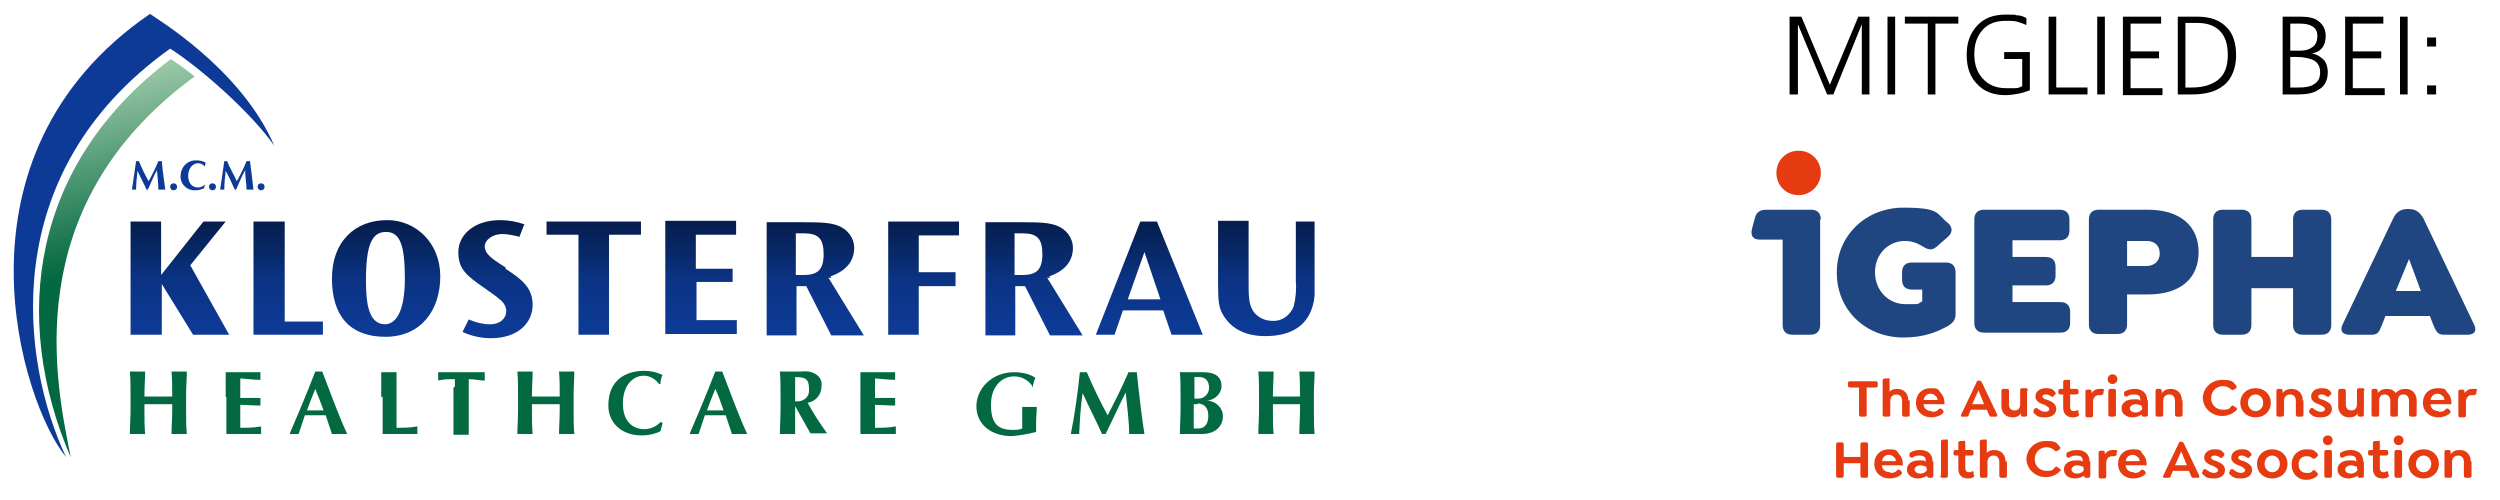 <?xml version="1.0" encoding="UTF-8"?>
<svg id="Logo" xmlns="http://www.w3.org/2000/svg" version="1.1" xmlns:xlink="http://www.w3.org/1999/xlink" viewBox="0 0 360 72">
  <!-- Generator: Adobe Illustrator 29.0.0, SVG Export Plug-In . SVG Version: 2.1.0 Build 186)  -->
  <defs>
    <style>
      .st0 {
        fill: #e63b11;
      }

      .st1 {
        fill: url(#linear-gradient1);
      }

      .st2 {
        fill: #0d3a97;
      }

      .st3 {
        fill: #204682;
      }

      .st4 {
        display: none;
      }

      .st5 {
        fill: #026941;
      }

      .st6 {
        fill: url(#linear-gradient);
      }
    </style>
    <linearGradient id="linear-gradient" x1="104.1" y1="31.6" x2="104.1" y2="48.5" gradientUnits="userSpaceOnUse">
      <stop offset="0" stop-color="#061d4c"/>
      <stop offset=".3" stop-color="#08296a"/>
      <stop offset=".5" stop-color="#0b3383"/>
      <stop offset=".8" stop-color="#0c3891"/>
      <stop offset="1" stop-color="#0d3b97"/>
    </linearGradient>
    <linearGradient id="linear-gradient1" x1="11.8" y1="10.7" x2="18.6" y2="38.2" gradientUnits="userSpaceOnUse">
      <stop offset="0" stop-color="#aad2b1"/>
      <stop offset="0" stop-color="#a3ceac"/>
      <stop offset=".4" stop-color="#5fa27f"/>
      <stop offset=".7" stop-color="#2c825d"/>
      <stop offset=".9" stop-color="#0d6f48"/>
      <stop offset="1" stop-color="#026841"/>
    </linearGradient>
  </defs>
  <g>
    <path class="st5" d="M24.8,58.2c-.7,0-1.3,0-2,0s-1.3,0-2,0v.7c0,1.5,0,2.5.1,3.6-.3,0-.6,0-1.1,0s-.8,0-1.1,0c0-1.1.1-2.1.1-3.6v-1.8c0-1.5,0-2.5-.1-3.6.3,0,.6,0,1.1,0s.8,0,1.1,0c0,1.1-.1,2.1-.1,3.6h4c0-1.4,0-2.4-.1-3.6.3,0,.6,0,1.1,0s.8,0,1.1,0c0,1.1-.1,2.1-.1,3.6v1.8c0,1.5,0,2.5.1,3.6-.3,0-.6,0-1.1,0s-.8,0-1.1,0c0-1.1.1-2.1.1-3.6v-.7Z"/>
    <path class="st5" d="M32.5,57.2c0-1.5,0-2.5,0-3.6.8,0,1.5,0,2.3,0,1.3,0,2.4,0,2.7,0,0,.2,0,.4,0,.5,0,.2,0,.4,0,.6-1,0-2.5-.2-2.9-.2,0,1,0,1.9,0,2.8,1.1,0,2,0,2.9,0,0,.2,0,.4,0,.6,0,.2,0,.4,0,.5-1,0-2-.1-2.9-.1v3.3c1,0,2,0,3-.2,0,.2,0,.4,0,.6,0,.2,0,.4,0,.5-.5,0-1.1,0-2.3,0-2.1,0-2.5,0-2.7,0,0-1.1,0-2.1,0-3.6v-1.8Z"/>
    <path class="st5" d="M50,62.5c-.4,0-.8,0-1.1,0s-.7,0-1.1,0c-.3-.9-.6-1.8-.9-2.7h-3c-.3.9-.6,1.8-.9,2.7-.2,0-.4,0-.6,0s-.4,0-.7,0c.6-1.4,2.6-6.1,3.7-9,.2,0,.3,0,.5,0,.2,0,.3,0,.5,0,1.1,2.9,2.6,6.9,3.6,9ZM46.6,59.1c-.4-1.1-.8-2.1-1.2-3.1-.4,1-.8,2-1.2,3.1h2.4Z"/>
    <path class="st5" d="M54.9,57.2c0-1.5,0-2.5,0-3.6.3,0,.6,0,1.1,0s.8,0,1.1,0c0,1.1,0,2.1,0,3.6v4.4c1,0,2,0,3-.2,0,.2,0,.4,0,.6,0,.2,0,.4,0,.5-.5,0-1.1,0-2.3,0-2.1,0-2.5,0-2.7,0,0-1.1,0-2.1,0-3.6v-1.8Z"/>
    <path class="st5" d="M65.5,55.7c0-.4,0-.8,0-1.1-.8,0-1.6,0-2.4.2,0-.2,0-.4,0-.6,0-.2,0-.4,0-.6,1.2,0,1.8,0,3.4,0s2.2,0,3.3,0c0,.2,0,.4,0,.6,0,.2,0,.4,0,.6-.8,0-1.5-.2-2.3-.2v4.4c0,1.5,0,2.5,0,3.6-.3,0-.6,0-1.1,0s-.8,0-1.1,0c0-1.1,0-2.1,0-3.6v-3.2Z"/>
    <path class="st5" d="M80.6,58.2c-.7,0-1.3,0-2,0s-1.3,0-2,0v.7c0,1.5,0,2.5.1,3.6-.3,0-.6,0-1.1,0s-.8,0-1.1,0c0-1.1.1-2.1.1-3.6v-1.8c0-1.5,0-2.5-.1-3.6.3,0,.6,0,1.1,0s.8,0,1.1,0c0,1.1-.1,2.1-.1,3.6h4c0-1.4,0-2.4-.1-3.6.3,0,.6,0,1.1,0s.8,0,1.1,0c0,1.1-.1,2.1-.1,3.6v1.8c0,1.5,0,2.5.1,3.6-.3,0-.6,0-1.1,0s-.8,0-1.1,0c0-1.1.1-2.1.1-3.6v-.7Z"/>
    <path class="st5" d="M95.4,61c-.1.4-.2.7-.3,1.1-.8.4-1.7.6-2.7.6-3,0-4.8-1.9-4.8-4.3,0-3.6,2.4-5,5.2-5,.9,0,1.8.2,2.6.6-.2.4-.3.9-.3,1.3h-.2c-.5-.7-1.3-1.2-2.2-1.2-1.4,0-3,1.2-3,4s1.6,3.7,3.1,3.7c.9,0,1.7-.4,2.3-1h.2Z"/>
    <path class="st5" d="M107.6,62.5c-.4,0-.8,0-1.1,0s-.7,0-1.1,0c-.3-.9-.6-1.8-.9-2.7h-3c-.3.9-.6,1.8-.9,2.7-.2,0-.4,0-.6,0s-.4,0-.7,0c.6-1.4,2.6-6.1,3.7-9,.2,0,.3,0,.5,0,.2,0,.3,0,.5,0,1.1,2.9,2.6,6.9,3.6,9ZM104.2,59.1c-.4-1.1-.7-2.1-1.2-3.1-.4,1-.8,2-1.2,3.1h2.4Z"/>
    <path class="st5" d="M114.6,58.4h-.1v.5c0,1.5,0,2.5,0,3.6-.3,0-.6,0-1.1,0s-.8,0-1.1,0c0-1.1.1-2.1.1-3.6v-1.8c0-1.5,0-2.5-.1-3.6.3,0,.6,0,1.1,0s1,0,1.9,0c.8-.1,1.6,0,2.2.4.6.4.9,1,.8,1.7,0,1.2-.8,2.2-2,2.4.8,1.5,1.8,3,2.8,4.4-.4,0-.8,0-1.2,0s-.8,0-1.2,0l-2.3-4.1ZM114.5,54.3v3.5h.3c.9,0,1.7-.6,1.7-1.5,0-.1,0-.2,0-.3,0-1.5-.6-1.7-2-1.7Z"/>
    <path class="st5" d="M123.9,57.2c0-1.5,0-2.5,0-3.6.8,0,1.5,0,2.3,0,1.3,0,2.4,0,2.7,0,0,.2,0,.4,0,.5,0,.2,0,.4,0,.6-1,0-2.5-.2-2.9-.2,0,1,0,1.9,0,2.8,1.1,0,2,0,2.9,0,0,.2,0,.4,0,.6,0,.2,0,.4,0,.5-1,0-2-.1-2.9-.1v3.3c1,0,2,0,3-.2,0,.2,0,.4,0,.6,0,.2,0,.4,0,.5-.5,0-1.1,0-2.3,0-2.1,0-2.5,0-2.8,0,0-1.1,0-2.1,0-3.6v-1.8Z"/>
    <path class="st5" d="M148.6,55.5c-.6-.8-1.5-1.3-2.6-1.3-1.6,0-3.3,1.3-3.3,4.1s1.1,3.6,3.1,3.6c.5,0,1,0,1.4-.2,0-.3,0-.6,0-.9,0-1.4,0-2,0-2.2.3,0,.7,0,1,0,.4,0,.7,0,1.1,0,0,.7-.1,1.5-.1,2.2v1.4c-1.1.3-2.3.5-3.5.6-3,0-5.1-1.7-5.1-4.3s2.3-4.9,5.4-4.9c1.1,0,2.2.2,3.1.8-.2.4-.3.9-.4,1.3h-.1Z"/>
    <path class="st5" d="M155.9,56.6c-.3,2-.4,3.9-.5,5.9-.2,0-.4,0-.6,0-.2,0-.4,0-.6,0,.6-3,1-6,1.3-8.9.2,0,.4,0,.5,0,.2,0,.3,0,.5,0,.9,2.1,2,4.4,3,6.2,1-1.9,2.1-4.1,3-6.2.2,0,.4,0,.6,0,.2,0,.4,0,.6,0,.3,3,.8,7.1,1.1,8.9-.3,0-.7,0-1.1,0-.4,0-.7,0-1.1,0,0-1.8-.3-4-.5-6h0c-1,2-1.9,4-2.9,6h-.5c-.9-2-1.9-3.9-2.8-5.9h0Z"/>
    <path class="st5" d="M170,57.2c0-1.5,0-2.5-.1-3.6.3,0,.6,0,1.1,0,.7,0,1.6,0,2.3,0,1.6,0,2.6.6,2.6,2,0,1.1-1,2-2.1,2.1h0c1.2,0,2.3,1,2.3,2.2,0,1.8-1.5,2.6-3,2.6s-1.3,0-1.9,0-1,0-1.3,0c0-1.1.1-2.1.1-3.6v-1.7ZM172.6,54.3c-.2,0-.4,0-.6,0,0,.6,0,1.4,0,1.8v1.3h.6c.8,0,1.5-.7,1.5-1.5,0,0,0,0,0-.1,0-.8-.4-1.5-1.4-1.5h0ZM172.5,58.2h-.6v3.5h.7c.8,0,1.4-.6,1.4-1.8s-.6-1.8-1.6-1.8h0Z"/>
    <path class="st5" d="M187.3,58.2c-.7,0-1.3,0-2,0s-1.3,0-2,0v.7c0,1.5,0,2.5.1,3.6-.3,0-.6,0-1.1,0s-.8,0-1.1,0c0-1.1.1-2.1.1-3.6v-1.8c0-1.5,0-2.5-.1-3.6.3,0,.6,0,1.1,0s.8,0,1.1,0c0,1.1-.1,2.1-.1,3.6h3.9c0-1.4,0-2.4-.1-3.6.3,0,.6,0,1.1,0s.8,0,1.1,0c0,1.1-.1,2.1-.1,3.6v1.8c0,1.5,0,2.5.1,3.6-.3,0-.6,0-1.1,0s-.8,0-1.1,0c0-1.1.1-2.1.1-3.6v-.7Z"/>
    <path class="st2" d="M19.8,24.6c-.1.9-.2,1.8-.2,2.7h-.3c0,0-.2,0-.3,0,.2-1.4.4-2.8.6-4.1,0,0,.2,0,.2,0,0,0,.2,0,.2,0,.4,1,.9,2,1.4,2.9.5-.9,1-1.9,1.4-2.9,0,0,.2,0,.3,0h.2c.1,1.4.4,3.3.5,4.1-.2,0-.3,0-.5,0h-.5c0-.8-.1-1.8-.2-2.8h0c-.5.9-.9,1.9-1.3,2.8h-.2c-.4-.9-.9-1.8-1.3-2.7h0Z"/>
    <path class="st2" d="M25,26.4c.3,0,.5.2.5.5s-.2.5-.5.5-.5-.2-.5-.5h0c0-.3.2-.5.5-.5Z"/>
    <path class="st2" d="M29.5,26.6c0,.2-.1.3-.1.5-.4.2-.8.3-1.2.3-1.1.1-2.1-.7-2.2-1.8,0,0,0-.1,0-.2,0-1.2.8-2.2,2-2.3.1,0,.3,0,.4,0,.4,0,.8.1,1.2.3,0,.2-.1.4-.1.6h0c-.2-.3-.6-.5-1-.5-.6,0-1.4.6-1.4,1.8s.7,1.7,1.4,1.7c.4,0,.8-.2,1.1-.5h0Z"/>
    <path class="st2" d="M30.6,26.4c.3,0,.5.2.5.5s-.2.5-.5.5-.5-.2-.5-.5.2-.5.5-.5Z"/>
    <path class="st2" d="M32.5,24.6c-.1.9-.2,1.8-.2,2.7h-.3c0,0-.2,0-.3,0,.2-1.4.4-2.8.6-4.1,0,0,.2,0,.2,0,0,0,.2,0,.2,0,.4,1,1,2,1.4,2.9.5-.9,1-1.9,1.4-2.9,0,0,.2,0,.2,0,0,0,.2,0,.3,0,.2,1.4.4,3.3.5,4.1-.2,0-.3,0-.5,0h-.5c0-.8-.2-1.8-.2-2.8h0c-.5.9-.9,1.9-1.3,2.8h-.2c-.4-.9-.8-1.8-1.3-2.7h0Z"/>
    <path class="st2" d="M37.6,26.4c.3,0,.5.2.5.5s-.2.5-.5.5c-.3,0-.5-.2-.5-.5s.2-.5.5-.5h0Z"/>
    <path class="st6" d="M32.3,31.9h-3l-6.1,7.7v-7.7h-4.4v16.3h4.5v-7.3l4.5,7.3h5.2l-5.6-10,5.1-6.3ZM189.3,40.9v-9h-2.7v8.5c.1,1.2,0,2.5-.3,3.7-.5,1.3-1.7,2.2-3.1,2.1-1,0-1.9-.4-2.6-1.2-.8-1.1-.8-2.2-.8-4.6v-8.6h-4.4v9c0,2.5.1,3.5.7,4.5,1.7,3,5,3.1,6.1,3.1,4.2,0,6.7-1.9,7.1-5.8,0-.6,0-1.2,0-1.8M115.7,39.6h-1.1v-6h1.1c2.1,0,2.9.7,2.9,3s-.9,3-2.9,3M119.6,39.8c2-.7,3.4-2,3.4-4.1,0-1.5-1-2.7-2.3-3.2-1.1-.4-2.1-.5-5-.5h-5.3v16.3h4.3v-7.1h1.4l3.6,7.1h4.7l-5.1-8.3h.4ZM127.9,48.2h4.4v-7h5.3v-2h-5.3v-5.3h5.8v-2h-10.2v16.3ZM147.2,39.6h-1.1v-6h1.1c2.1,0,2.9.7,2.9,3s-.9,3-2.9,3M151.1,39.8c2-.7,3.4-2,3.4-4.1,0-1.5-1-2.7-2.3-3.2-1.1-.4-2.1-.5-5-.5h-5.3v16.3h4.3v-7.1h1.4l3.6,7.1h4.7l-5.1-8.3h.4ZM100.2,40.6h5.3v-1.9h-5.3v-4.9h5.8v-2h-10.2v16.3h10.3v-2h-5.8v-5.6ZM162.4,43.1l2.4-6.8,2.3,6.8h-4.7ZM164.2,31.9l-6.4,16.3h2.7l1.2-3.5h5.8l1.2,3.5h4.5l-6.6-16.3h-2.5ZM41,31.9h-4.5v16.3h10v-1.9h-5.5v-14.4ZM72.8,38.5l-.8-.5c-1.2-.8-2.2-1.5-2.2-2.5s1.2-1.8,2.5-1.8c.8,0,1.7.2,2.5.4l.7-1.8c-1.1-.4-2.3-.6-3.5-.6-3.7,0-6,2.1-6,4.6s1.2,3.4,3.8,5.2l.7.5c.6.4,1.1.8,1.7,1.3.4.4.7.9.7,1.5,0,1-.8,1.9-2.4,1.9-1,0-2.1-.3-3-.7l-.9,1.8c1.3.6,2.7.9,4.1.9,4,0,6-2.3,6-4.8s-1.6-3.7-3.9-5.2M78.7,33.8h4.6v14.4h4.4v-14.4h4.6v-1.9h-13.6v1.9ZM55.5,46.7c-2.4,0-2.8-2.9-2.8-6.3,0-5.3.9-7,2.9-7s2.7,1.9,2.7,6.7-1.3,6.6-2.9,6.6M55.7,31.7c-4.5,0-7.9,3-7.9,8.4s2.6,8.4,7.7,8.4,7.9-3.8,7.9-8.7-3.6-8.1-7.6-8.1Z"/>
    <path class="st2" d="M24.5,7c4.1,2.6,11.6,9.1,15,14C34.7,9.8,22.2,2.5,21.6,2-8.3,22.5,3.2,58.2,9.5,65.8,3.1,52.2-.7,25,24.5,7"/>
    <path class="st1" d="M28,11c-1.1-.9-2.2-1.7-3.4-2.5C4.6,23.6,1.5,45.7,10.2,65.9,8.2,55.8,2.2,30,27.9,11.1h.1Z"/>
  </g>
  <g>
    <g>
      <path class="st0" d="M267.7,59.7v-3.9h-1.3c-.2,0-.3-.1-.3-.3v-.3c0-.2.1-.3.3-.3h3.7c.2,0,.3.1.3.3v.3c0,.2-.1.3-.3.3h-1.3v3.9c0,.2-.1.3-.3.3h-.5c-.2,0-.3-.1-.3-.3Z"/>
      <path class="st0" d="M275,57.6v2.1c0,.2-.1.3-.3.3h-.5c-.2,0-.3-.1-.3-.3v-2c0-.5-.3-.9-.8-.9s-.9.3-.9.9v2c0,.2-.1.3-.3.3h-.5c-.2,0-.3-.1-.3-.3v-4.9c0-.2.1-.3.3-.3h.4c.2-.1.3,0,.3.2v1.7c.3-.3.6-.4,1.1-.4,1,0,1.6.7,1.6,1.7Z"/>
      <path class="st0" d="M278.2,59.3c.3,0,.7,0,1-.4.1-.1.3-.1.4,0l.2.2c.2.2,0,.3,0,.4-.4.4-1.1.6-1.7.6-1.2,0-2.2-.8-2.2-2.1s.9-2.1,2.1-2.1,1.1.2,1.4.6c.4.4.6.9.6,1.4s0,.3-.3.3h-2.7c0,.7.6,1,1.2,1ZM277,57.6h2c0-.2-.1-.5-.3-.6-.2-.2-.4-.3-.7-.3-.5,0-.9.3-1,.9Z"/>
      <path class="st0" d="M287.3,60h-.6c-.2,0-.2-.1-.3-.3l-.3-.7h-2.3l-.3.7c0,.2-.1.3-.3.3h-.6c-.2,0-.3-.1-.2-.3l2.2-4.6c0-.2.2-.3.4-.3h0c.2,0,.3.1.4.3l2.2,4.6c0,.2,0,.3-.2.3ZM285.7,58.2l-.8-2-.9,2h1.7Z"/>
      <path class="st0" d="M291.9,56.3v3.4c0,.2-.1.3-.3.3h-.3c-.2,0-.3-.1-.3-.3v-.2c-.2.4-.6.6-1.2.6-1,0-1.6-.7-1.6-1.6v-2.2c0-.2.1-.3.3-.3h.5c.2,0,.3.1.3.3v2c0,.5.3.8.8.8s.8-.3.8-.9v-2c0-.2.1-.3.3-.3h.5c.2,0,.3.1.3.3Z"/>
      <path class="st0" d="M292.9,59.5c-.1-.1-.2-.3,0-.4v-.2c.3-.2.4-.2.6,0,.3.2.6.4,1,.4s.6-.2.6-.4-.3-.4-.7-.6c-.6-.2-1.3-.5-1.3-1.2s.6-1.2,1.5-1.2,1,.2,1.3.5c.1.1.2.3,0,.5h-.1c-.1.3-.3.3-.4.2-.3-.2-.5-.3-.8-.3s-.5.1-.5.3.3.4.8.5c.7.3,1.2.6,1.2,1.3s-.6,1.2-1.6,1.2-1.2-.2-1.6-.6Z"/>
      <path class="st0" d="M299.4,59.8c-.2.2-.5.3-.9.3-.8,0-1.4-.4-1.4-1.4v-1.9h-.4c-.2,0-.3-.1-.3-.3v-.2c0-.2.1-.3.3-.3h.4v-1c0-.2.1-.3.3-.3h.4c.2-.1.3,0,.3.2v1.1h.9c.2,0,.3.1.3.3v.2c0,.2-.1.3-.3.3h-.9v1.8c0,.4.2.6.5.6s.3,0,.4-.1c.2-.1.3,0,.3.1v.3c.2.2.1.3,0,.3Z"/>
      <path class="st0" d="M302.9,56.3v.4c-.2.2-.3.2-.4.2-.1,0-.2,0-.3,0-.5,0-.8.4-.8,1v1.9c0,.2-.1.3-.3.3h-.5c-.2,0-.3-.1-.3-.3v-3.4c0-.2.1-.3.3-.3h.3c.2,0,.3.1.3.3v.2c.3-.4.6-.6,1.1-.6s.3,0,.5,0c.1,0,.2.1.2.3Z"/>
      <path class="st0" d="M303.5,54.6c0-.4.3-.7.7-.7s.7.3.7.7-.3.7-.7.7-.7-.3-.7-.7ZM303.6,59.7v-3.4c0-.2.1-.3.3-.3h.5c.2,0,.3.1.3.3v3.4c0,.2-.1.3-.3.3h-.5c-.2,0-.3-.1-.3-.3Z"/>
      <path class="st0" d="M309.3,57.6v2.1c0,.2-.1.3-.3.3h-.3c-.2,0-.3-.1-.3-.3h0c-.3.2-.8.4-1.3.4-.9,0-1.6-.5-1.6-1.3s.7-1.3,1.7-1.3.7,0,1,.2v-.2c0-.5-.3-.7-.9-.7s-.7.1-1,.3c-.2,0-.3,0-.4-.1h0c-.1-.3,0-.5,0-.6.5-.3,1-.4,1.5-.4,1,0,1.8.5,1.8,1.7ZM308.4,58.7v-.3c-.2,0-.5-.2-.9-.2s-.8.3-.8.6.3.6.8.6,1-.3,1-.7Z"/>
      <path class="st0" d="M314.3,57.6v2.1c0,.2-.1.3-.3.3h-.5c-.2,0-.3-.1-.3-.3v-2c0-.5-.3-.9-.8-.9s-.9.3-.9.9v2c0,.2-.1.3-.3.3h-.5c-.2,0-.3-.1-.3-.3v-3.4c0-.2.1-.3.3-.3h.3c.2,0,.3.1.3.3v.3c.3-.4.7-.6,1.3-.6,1,0,1.6.7,1.6,1.7Z"/>
      <path class="st0" d="M317.2,57.4c0-1.5,1.2-2.7,2.8-2.7s1.5.3,2,.8c.1.1.1.3,0,.4l-.3.2c-.2.1-.3.1-.4,0-.3-.3-.7-.5-1.2-.5-.9,0-1.7.7-1.7,1.7s.7,1.7,1.7,1.7.9-.2,1.2-.5c.2-.1.3-.2.4,0l.3.2c.2.1.2.3,0,.4-.5.5-1.2.8-2,.8-1.5,0-2.8-1.1-2.8-2.7Z"/>
      <path class="st0" d="M322.6,58c0-1.2.9-2.1,2.2-2.1s2.2.9,2.2,2.1-.9,2.1-2.2,2.1-2.2-.9-2.2-2.1ZM325.9,58c0-.7-.5-1.2-1.1-1.2s-1.1.5-1.1,1.2.5,1.2,1.1,1.2,1.1-.5,1.1-1.2Z"/>
      <path class="st0" d="M331.7,57.6v2.1c0,.2-.1.3-.3.3h-.5c-.2,0-.3-.1-.3-.3v-2c0-.5-.3-.9-.8-.9s-.9.3-.9.9v2c0,.2-.1.3-.3.3h-.5c-.2,0-.3-.1-.3-.3v-3.4c0-.2.1-.3.3-.3h.3c.2,0,.3.1.3.3v.3c.3-.4.7-.6,1.3-.6,1,0,1.6.7,1.6,1.7Z"/>
      <path class="st0" d="M332.6,59.5c-.1-.1-.2-.3,0-.4v-.2c.3-.2.4-.2.6,0,.3.2.6.4,1,.4s.6-.2.6-.4-.3-.4-.7-.6c-.6-.2-1.3-.5-1.3-1.2s.6-1.2,1.5-1.2,1,.2,1.3.5c.1.1.2.3,0,.5h-.1c-.1.3-.3.3-.4.2-.3-.2-.5-.3-.8-.3s-.5.1-.5.3.3.4.8.5c.7.3,1.2.6,1.2,1.3s-.6,1.2-1.6,1.2-1.2-.2-1.6-.6Z"/>
      <path class="st0" d="M340.4,56.3v3.4c0,.2-.1.3-.3.3h-.3c-.2,0-.3-.1-.3-.3v-.2c-.2.4-.6.6-1.2.6-1,0-1.6-.7-1.6-1.6v-2.2c0-.2.1-.3.3-.3h.5c.2,0,.3.1.3.3v2c0,.5.3.8.8.8s.8-.3.8-.9v-2c0-.2.1-.3.3-.3h.5c.2,0,.3.1.3.3Z"/>
      <path class="st0" d="M348,57.6v2.1c0,.2-.1.3-.3.3h-.5c-.2,0-.3-.1-.3-.3v-2c0-.5-.3-.9-.8-.9s-.8.3-.8.9v2c0,.2-.1.3-.3.3h-.5c-.2,0-.3-.1-.3-.3v-2c0-.5-.3-.9-.8-.9s-.8.3-.8.9v2c0,.2-.1.3-.3.3h-.5c-.2,0-.3-.1-.3-.3v-3.4c0-.2.1-.3.3-.3h.3c.2,0,.3.1.3.3v.3c.3-.4.7-.6,1.3-.6s1,.2,1.3.6c.3-.4.8-.6,1.4-.6,1,0,1.6.7,1.6,1.7Z"/>
      <path class="st0" d="M351.2,59.3c.3,0,.7,0,1-.4.1-.1.3-.1.4,0l.2.2c.2.2,0,.3,0,.4-.4.4-1.1.6-1.7.6-1.2,0-2.2-.8-2.2-2.1s.9-2.1,2.1-2.1,1.1.2,1.4.6c.4.4.6.9.6,1.4s0,.3-.3.3h-2.7c0,.7.6,1,1.2,1ZM350,57.6h2c0-.2-.1-.5-.3-.6-.2-.2-.4-.3-.7-.3-.5,0-.9.3-1,.9Z"/>
      <path class="st0" d="M356.6,56.3v.4c-.2.2-.3.2-.4.2-.1,0-.2,0-.3,0-.5,0-.8.4-.8,1v1.9c0,.2-.1.3-.3.3h-.5c-.2,0-.3-.1-.3-.3v-3.4c0-.2.1-.3.3-.3h.3c.2,0,.3.1.3.3v.2c.3-.4.6-.6,1.1-.6s.3,0,.5,0c.1,0,.2.1.2.3Z"/>
    </g>
    <g>
      <path class="st0" d="M264.4,68.5v-4.5c0-.2.1-.3.3-.3h.5c.2,0,.3.1.3.3v1.8h2.4v-1.8c0-.2.1-.3.3-.3h.5c.2,0,.3.1.3.3v4.5c0,.2-.1.3-.3.3h-.5c-.2,0-.3-.1-.3-.3v-1.8h-2.4v1.8c0,.2-.1.3-.3.3h-.5c-.2,0-.3-.1-.3-.3Z"/>
      <path class="st0" d="M272.2,68.1c.3,0,.7,0,1-.4.1-.1.3-.1.4,0l.2.2c.2.2,0,.3,0,.4-.4.4-1.1.6-1.7.6-1.2,0-2.2-.8-2.2-2.1s.9-2.1,2.1-2.1,1.1.2,1.4.6c.4.4.6.9.6,1.4s0,.3-.3.3h-2.7c0,.7.6,1,1.2,1ZM271,66.4h2c0-.2-.1-.5-.3-.6-.2-.2-.4-.3-.7-.3-.5,0-.9.3-1,.9Z"/>
      <path class="st0" d="M278.4,66.4v2.1c0,.2-.1.3-.3.3h-.3c-.2,0-.3-.1-.3-.3h0c-.3.2-.8.4-1.3.4-.9,0-1.6-.5-1.6-1.3s.7-1.3,1.7-1.3.7,0,1,.2v-.2c0-.5-.3-.7-.9-.7s-.7.1-1,.3c-.2,0-.3,0-.4-.1h0c-.1-.3,0-.5,0-.6.5-.3,1-.4,1.5-.4,1,0,1.8.5,1.8,1.7ZM277.4,67.5v-.3c-.2,0-.5-.2-.9-.2s-.8.3-.8.6.3.6.8.6,1-.3,1-.7Z"/>
      <path class="st0" d="M279.5,68.5v-4.9c0-.2.1-.3.3-.3h.4c.2-.1.3,0,.3.2v5c0,.2-.1.3-.3.3h-.5c-.2,0-.3-.1-.3-.3Z"/>
      <path class="st0" d="M284.3,68.6c-.2.2-.5.3-.9.3-.8,0-1.4-.4-1.4-1.4v-1.9h-.4c-.2,0-.3-.1-.3-.3v-.2c0-.2.1-.3.3-.3h.4v-1c0-.2.1-.3.3-.3h.4c.2-.1.3,0,.3.2v1.1h.9c.2,0,.3.1.3.3v.2c0,.2-.1.3-.3.3h-.9v1.8c0,.4.2.6.5.6s.3,0,.4-.1c.2-.1.3,0,.3.1v.3c.2.2.1.3,0,.3Z"/>
      <path class="st0" d="M289,66.4v2.1c0,.2-.1.3-.3.3h-.5c-.2,0-.3-.1-.3-.3v-2c0-.5-.3-.9-.8-.9s-.9.3-.9.9v2c0,.2-.1.3-.3.3h-.5c-.2,0-.3-.1-.3-.3v-4.9c0-.2.1-.3.3-.3h.4c.2-.1.3,0,.3.2v1.7c.3-.3.6-.4,1.1-.4,1,0,1.6.7,1.6,1.7Z"/>
      <path class="st0" d="M291.8,66.2c0-1.5,1.2-2.7,2.8-2.7s1.5.3,2,.8c.1.1.1.3,0,.4l-.3.2c-.2.1-.3.1-.4,0-.3-.3-.7-.5-1.2-.5-.9,0-1.7.7-1.7,1.7s.7,1.7,1.7,1.7.9-.2,1.2-.5c.2-.1.3-.2.4,0l.3.2c.2.1.2.3,0,.4-.5.5-1.2.8-2,.8-1.5,0-2.8-1.1-2.8-2.7Z"/>
      <path class="st0" d="M301,66.4v2.1c0,.2-.1.3-.3.3h-.3c-.2,0-.3-.1-.3-.3h0c-.3.2-.8.4-1.3.4-.9,0-1.6-.5-1.6-1.3s.7-1.3,1.7-1.3.7,0,1,.2v-.2c0-.5-.3-.7-.9-.7s-.7.1-1,.3c-.2,0-.3,0-.4-.1h0c-.1-.3,0-.5,0-.6.5-.3,1-.4,1.5-.4,1,0,1.8.5,1.8,1.7ZM300,67.5v-.3c-.2,0-.5-.2-.9-.2s-.8.3-.8.6.3.6.8.6,1-.3,1-.7Z"/>
      <path class="st0" d="M304.8,65.1v.4c-.2.2-.3.2-.4.2-.1,0-.2,0-.3,0-.5,0-.8.4-.8,1v1.9c0,.2-.1.3-.3.3h-.5c-.2,0-.3-.1-.3-.3v-3.4c0-.2.1-.3.3-.3h.3c.2,0,.3.1.3.3v.2c.3-.4.6-.6,1.1-.6s.3,0,.5,0c.1,0,.2.1.2.3Z"/>
      <path class="st0" d="M307.3,68.1c.3,0,.7,0,1-.4.1-.1.3-.1.4,0l.2.2c.2.2,0,.3,0,.4-.4.4-1.1.6-1.7.6-1.2,0-2.2-.8-2.2-2.1s.9-2.1,2.1-2.1,1.1.2,1.4.6c.4.4.6.9.6,1.4s0,.3-.3.3h-2.7c0,.7.6,1,1.2,1ZM306.1,66.4h2c0-.2-.1-.5-.3-.6-.2-.2-.4-.3-.7-.3-.5,0-.9.3-1,.9Z"/>
      <path class="st0" d="M316.4,68.8h-.6c-.2,0-.2-.1-.3-.3l-.3-.7h-2.3l-.3.7c0,.2-.1.3-.3.3h-.6c-.2,0-.3-.1-.2-.3l2.2-4.6c0-.2.2-.3.4-.3h0c.2,0,.3.1.4.3l2.2,4.6c0,.2,0,.3-.2.3ZM314.9,67l-.8-2-.9,2h1.7Z"/>
      <path class="st0" d="M317.2,68.3c-.1-.1-.2-.3,0-.4v-.2c.3-.2.4-.2.6,0,.3.2.6.4,1,.4s.6-.2.6-.4-.3-.4-.7-.6c-.6-.2-1.3-.5-1.3-1.2s.6-1.2,1.5-1.2,1,.2,1.3.5c.1.1.2.3,0,.5h-.1c-.1.3-.3.3-.4.2-.3-.2-.5-.3-.8-.3s-.5.1-.5.3.3.4.8.5c.7.3,1.2.6,1.2,1.3s-.6,1.2-1.6,1.2-1.2-.2-1.6-.6Z"/>
      <path class="st0" d="M321.1,68.3c-.1-.1-.2-.3,0-.4v-.2c.3-.2.4-.2.6,0,.3.2.6.4,1,.4s.6-.2.6-.4-.3-.4-.7-.6c-.6-.2-1.3-.5-1.3-1.2s.6-1.2,1.5-1.2,1,.2,1.3.5c.1.1.2.3,0,.5h-.1c-.1.3-.3.3-.4.2-.3-.2-.5-.3-.8-.3s-.5.1-.5.3.3.4.8.5c.7.3,1.2.6,1.2,1.3s-.6,1.2-1.6,1.2-1.2-.2-1.6-.6Z"/>
      <path class="st0" d="M325,66.8c0-1.2.9-2.1,2.2-2.1s2.2.9,2.2,2.1-.9,2.1-2.2,2.1-2.2-.9-2.2-2.1ZM328.3,66.8c0-.7-.5-1.2-1.1-1.2s-1.1.5-1.1,1.2.5,1.2,1.1,1.2,1.1-.5,1.1-1.2Z"/>
      <path class="st0" d="M330,66.8c0-1.2.9-2.1,2.1-2.1s1.1.2,1.6.6c0,0,.2.2,0,.4l-.3.3c-.1,0-.2.1-.4,0-.3-.3-.6-.3-.9-.3-.7,0-1.1.5-1.1,1.2s.4,1.2,1.1,1.2.6,0,.9-.3c.2-.2.3-.1.4,0l.3.3c.2.2,0,.3,0,.4-.4.4-1,.6-1.6.6-1.2,0-2.1-.9-2.1-2.1Z"/>
      <path class="st0" d="M334.5,63.4c0-.4.3-.7.7-.7s.7.3.7.7-.3.7-.7.7-.7-.3-.7-.7ZM334.7,68.5v-3.4c0-.2.1-.3.3-.3h.5c.2,0,.3.1.3.3v3.4c0,.2-.1.3-.3.3h-.5c-.2,0-.3-.1-.3-.3Z"/>
      <path class="st0" d="M340.4,66.4v2.1c0,.2-.1.3-.3.3h-.3c-.2,0-.3-.1-.3-.3h0c-.3.2-.8.4-1.3.4-.9,0-1.6-.5-1.6-1.3s.7-1.3,1.7-1.3.7,0,1,.2v-.2c0-.5-.3-.7-.9-.7s-.7.1-1,.3c-.2,0-.3,0-.4-.1h0c-.1-.3,0-.5,0-.6.5-.3,1-.4,1.5-.4,1,0,1.8.5,1.8,1.7ZM339.4,67.5v-.3c-.2,0-.5-.2-.9-.2s-.8.3-.8.6.3.6.8.6,1-.3,1-.7Z"/>
      <path class="st0" d="M344,68.6c-.2.2-.5.3-.9.3-.8,0-1.4-.4-1.4-1.4v-1.9h-.4c-.2,0-.3-.1-.3-.3v-.2c0-.2.1-.3.3-.3h.4v-1c0-.2.1-.3.3-.3h.4c.2-.1.3,0,.3.2v1.1h.9c.2,0,.3.1.3.3v.2c0,.2-.1.3-.3.3h-.9v1.8c0,.4.2.6.5.6s.3,0,.4-.1c.2-.1.3,0,.3.1v.3c.2.2.1.3,0,.3Z"/>
      <path class="st0" d="M344.7,63.4c0-.4.3-.7.7-.7s.7.3.7.7-.3.7-.7.7-.7-.3-.7-.7ZM344.8,68.5v-3.4c0-.2.1-.3.3-.3h.5c.2,0,.3.1.3.3v3.4c0,.2-.1.3-.3.3h-.5c-.2,0-.3-.1-.3-.3Z"/>
      <path class="st0" d="M346.8,66.8c0-1.2.9-2.1,2.2-2.1s2.2.9,2.2,2.1-.9,2.1-2.2,2.1-2.2-.9-2.2-2.1ZM350.1,66.8c0-.7-.5-1.2-1.1-1.2s-1.1.5-1.1,1.2.5,1.2,1.1,1.2,1.1-.5,1.1-1.2Z"/>
      <path class="st0" d="M355.9,66.4v2.1c0,.2-.1.3-.3.3h-.5c-.2,0-.3-.1-.3-.3v-2c0-.5-.3-.9-.8-.9s-.9.3-.9.9v2c0,.2-.1.3-.3.3h-.5c-.2,0-.3-.1-.3-.3v-3.4c0-.2.1-.3.3-.3h.3c.2,0,.3.1.3.3v.3c.3-.4.7-.6,1.3-.6,1,0,1.6.7,1.6,1.7Z"/>
    </g>
    <g>
      <path class="st3" d="M262.1,31.6v15.2c0,.9-.5,1.4-1.4,1.4h-2.6c-.9,0-1.4-.5-1.4-1.4v-12.3h-3.3c-.9,0-1.4-.5-1.1-1.6l.4-1.5c.2-.8.7-1.2,1.7-1.2h6.4c.9,0,1.4.5,1.4,1.4Z"/>
      <path class="st3" d="M264.5,39.2c0-5.3,4.2-9.3,9.6-9.3s4.7.9,6.4,2.2c.7.6.7,1.4,0,2l-1.6,1.4c-.7.6-1.2.5-2,0-.8-.5-1.6-.8-2.6-.8-2.4,0-4.3,1.9-4.3,4.5s1.9,4.6,4.4,4.6,1.5,0,2.4-.4v-1.7h-1.5c-.9,0-1.4-.5-1.4-1.4v-1.1c0-.9.5-1.4,1.4-1.4h4.9c.9,0,1.4.5,1.4,1.4v6.1c0,.9-.6,1.4-1.4,1.8-1.3.7-3.2,1.5-6.1,1.5-5.5,0-9.6-4-9.6-9.3Z"/>
      <path class="st3" d="M284.3,46.8v-15.2c0-.9.5-1.4,1.4-1.4h10.9c.9,0,1.4.5,1.4,1.4v1.6c0,.9-.5,1.4-1.4,1.4h-6.8v2.4h4.8c.9,0,1.4.5,1.4,1.4v1.3c0,.9-.5,1.4-1.4,1.4h-4.8v2.4h6.9c.9,0,1.4.5,1.4,1.4v1.6c0,.9-.5,1.4-1.4,1.4h-11c-.9,0-1.4-.5-1.4-1.4Z"/>
      <path class="st3" d="M300.8,46.8v-15.2c0-.9.5-1.4,1.4-1.4h7.1c4.7,0,7.3,2.4,7.3,6.1s-2.5,6.1-7.3,6.1h-3v4.3c0,.9-.5,1.4-1.4,1.4h-2.7c-.9,0-1.4-.5-1.4-1.4ZM309.1,38.3c1,0,1.9-.6,1.9-1.8s-.8-1.8-1.9-1.8h-2.8v3.6h2.8Z"/>
      <path class="st3" d="M318.7,46.8v-15.2c0-.9.5-1.4,1.4-1.4h2.7c.9,0,1.4.5,1.4,1.4v5.4h6v-5.4c0-.9.5-1.4,1.4-1.4h2.7c.9,0,1.4.5,1.4,1.4v15.2c0,.9-.5,1.4-1.4,1.4h-2.7c-.9,0-1.4-.5-1.4-1.4v-5.3h-6v5.3c0,.9-.5,1.4-1.4,1.4h-2.7c-.9,0-1.4-.5-1.4-1.4Z"/>
      <path class="st3" d="M355.4,48.2h-3.5c-.9,0-1.1-.5-1.5-1.4l-.5-1.3h-6.4l-.5,1.3c-.4.9-.5,1.4-1.5,1.4h-3.2c-.9,0-1.4-.5-1-1.4l7.3-15.3c.4-.9,1.1-1.4,2-1.4h.3c1,0,1.6.5,2.1,1.4l7.3,15.3c.4.9,0,1.4-1,1.4ZM348.6,41.9l-1.7-4.6-1.9,4.6h3.6Z"/>
    </g>
    <path class="st0" d="M259,28.1c1.7,0,3.2-1.4,3.2-3.2s-1.4-3.2-3.2-3.2-3.2,1.4-3.2,3.2,1.4,3.2,3.2,3.2"/>
  </g>
  <g class="st4">
    <path d="M257.7,13.6V2.4h1.7s4.1,9.8,4.1,9.8l4.1-9.8h1.6v11.2h-1.1V3.5l-4.1,10.1h-.9l-4.2-10.1v10.1h-1.1Z"/>
    <path d="M271.8,13.6V2.4h1.1v11.2h-1.1Z"/>
    <path d="M277.6,13.6V3.4h-3.3v-1h7.7v1h-3.3v10.2h-1.1Z"/>
    <path d="M291.2,12.4v-3.9h-2.6v-1h3.7v5.5c-.6.2-1.1.4-1.7.5-.6.1-1.2.2-1.8.2-1.7,0-3.1-.5-4.1-1.6-1-1-1.5-2.4-1.5-4.2s.5-3.1,1.5-4.2c1-1.1,2.4-1.6,4.1-1.6s1.1,0,1.6.1c.6,0,1,.2,1.4.4v1c-.5-.2-1-.4-1.4-.5s-1-.1-1.6-.1c-1.4,0-2.5.4-3.3,1.3-.8.9-1.2,2-1.2,3.5s.4,2.6,1.2,3.5c.8.9,1.9,1.4,3.4,1.4s.9,0,1.3,0c.5,0,.8-.2,1-.3Z"/>
    <path d="M295,13.6V2.4h1.1v10.2h4.5v1h-5.6Z"/>
    <path d="M302,13.6V2.4h1.1v11.2h-1.1Z"/>
    <path d="M305.7,13.6V2.4h5.5v1h-4.4v4h4.1v1h-4.1v4.3h4.6v1h-5.7Z"/>
    <path d="M313.6,13.6V2.4h2.8c1.9,0,3.3.5,4.3,1.6.9.9,1.3,2.3,1.3,4s-.6,3.4-1.8,4.3c-1.1.9-2.6,1.3-4.6,1.3h-2ZM314.7,3.4v9.2h.9c1.7,0,2.9-.4,3.8-1.1,1-.8,1.4-2,1.4-3.6s-.4-2.8-1.3-3.6c-.8-.7-1.8-1-3.2-1h-1.6Z"/>
    <path d="M328.7,13.6V2.4h2.7c1,0,1.9.2,2.4.6.7.5,1.1,1.2,1.1,2.2,0,1.4-.7,2.3-2,2.5.7.1,1.3.5,1.7.9s.6,1.1.6,1.8c0,1.1-.4,2-1.3,2.5-.7.5-1.7.7-3,.7h-2.2ZM329.8,3.4v3.9h1.2c.8,0,1.4-.1,1.8-.4.6-.3.9-.9.9-1.7s-.3-1.2-.9-1.5c-.4-.2-.9-.3-1.6-.3h-1.5ZM329.8,8.2v4.4h1.2c.9,0,1.6-.1,2.1-.4.7-.4,1-.9,1-1.8s-.4-1.5-1.1-1.8c-.5-.2-1.3-.4-2.3-.4h-1Z"/>
    <path d="M337.7,13.6V2.4h5.5v1h-4.4v4h4.1v1h-4.1v4.3h4.6v1h-5.7Z"/>
    <path d="M345.6,13.6V2.4h1.1v11.2h-1.1Z"/>
    <path d="M350.8,5.4v1.3h-1.3v-1.3h1.3ZM349.5,13.6v-1.3h1.3v1.3h-1.3Z"/>
  </g>
  <g>
    <path d="M257.7,13.6V2.4h1.7s4.1,9.8,4.1,9.8l4.1-9.8h1.6v11.2h-1.1V3.5l-4.1,10.1h-.9l-4.2-10.1v10.1h-1.1Z"/>
    <path d="M271.8,13.6V2.4h1.1v11.2h-1.1Z"/>
    <path d="M277.6,13.6V3.4h-3.3v-1h7.7v1h-3.3v10.2h-1.1Z"/>
    <path d="M291.2,12.4v-3.9h-2.6v-1h3.7v5.5c-.6.2-1.1.4-1.7.5-.6.1-1.2.2-1.8.2-1.7,0-3.1-.5-4.1-1.6-1-1-1.5-2.4-1.5-4.2s.5-3.1,1.5-4.2c1-1.1,2.4-1.6,4.1-1.6s1.1,0,1.6.1c.6,0,1,.2,1.4.4v1c-.5-.2-1-.4-1.4-.5s-1-.1-1.6-.1c-1.4,0-2.5.4-3.3,1.3-.8.9-1.2,2-1.2,3.5s.4,2.6,1.2,3.5c.8.9,1.9,1.4,3.4,1.4s.9,0,1.3,0c.5,0,.8-.2,1-.3Z"/>
    <path d="M295,13.6V2.4h1.1v10.2h4.5v1h-5.6Z"/>
    <path d="M302,13.6V2.4h1.1v11.2h-1.1Z"/>
    <path d="M305.7,13.6V2.4h5.5v1h-4.4v4h4.1v1h-4.1v4.3h4.6v1h-5.7Z"/>
    <path d="M313.6,13.6V2.4h2.8c1.9,0,3.3.5,4.3,1.6.9.9,1.3,2.3,1.3,4s-.6,3.4-1.8,4.3c-1.1.9-2.6,1.3-4.6,1.3h-2ZM314.7,3.4v9.2h.9c1.7,0,2.9-.4,3.8-1.1,1-.8,1.4-2,1.4-3.6s-.4-2.8-1.3-3.6c-.8-.7-1.8-1-3.2-1h-1.6Z"/>
    <path d="M328.7,13.6V2.4h2.7c1,0,1.9.2,2.4.6.7.5,1.1,1.2,1.1,2.2,0,1.4-.7,2.3-2,2.5.7.1,1.3.5,1.7.9s.6,1.1.6,1.8c0,1.1-.4,2-1.3,2.5-.7.5-1.7.7-3,.7h-2.2ZM329.8,3.4v3.9h1.2c.8,0,1.4-.1,1.8-.4.6-.3.9-.9.9-1.7s-.3-1.2-.9-1.5c-.4-.2-.9-.3-1.6-.3h-1.5ZM329.8,8.2v4.4h1.2c.9,0,1.6-.1,2.1-.4.7-.4,1-.9,1-1.8s-.4-1.5-1.1-1.8c-.5-.2-1.3-.4-2.3-.4h-1Z"/>
    <path d="M337.7,13.6V2.4h5.5v1h-4.4v4h4.1v1h-4.1v4.3h4.6v1h-5.7Z"/>
    <path d="M345.6,13.6V2.4h1.1v11.2h-1.1Z"/>
    <path d="M350.8,5.4v1.3h-1.3v-1.3h1.3ZM349.5,13.6v-1.3h1.3v1.3h-1.3Z"/>
  </g>
</svg>